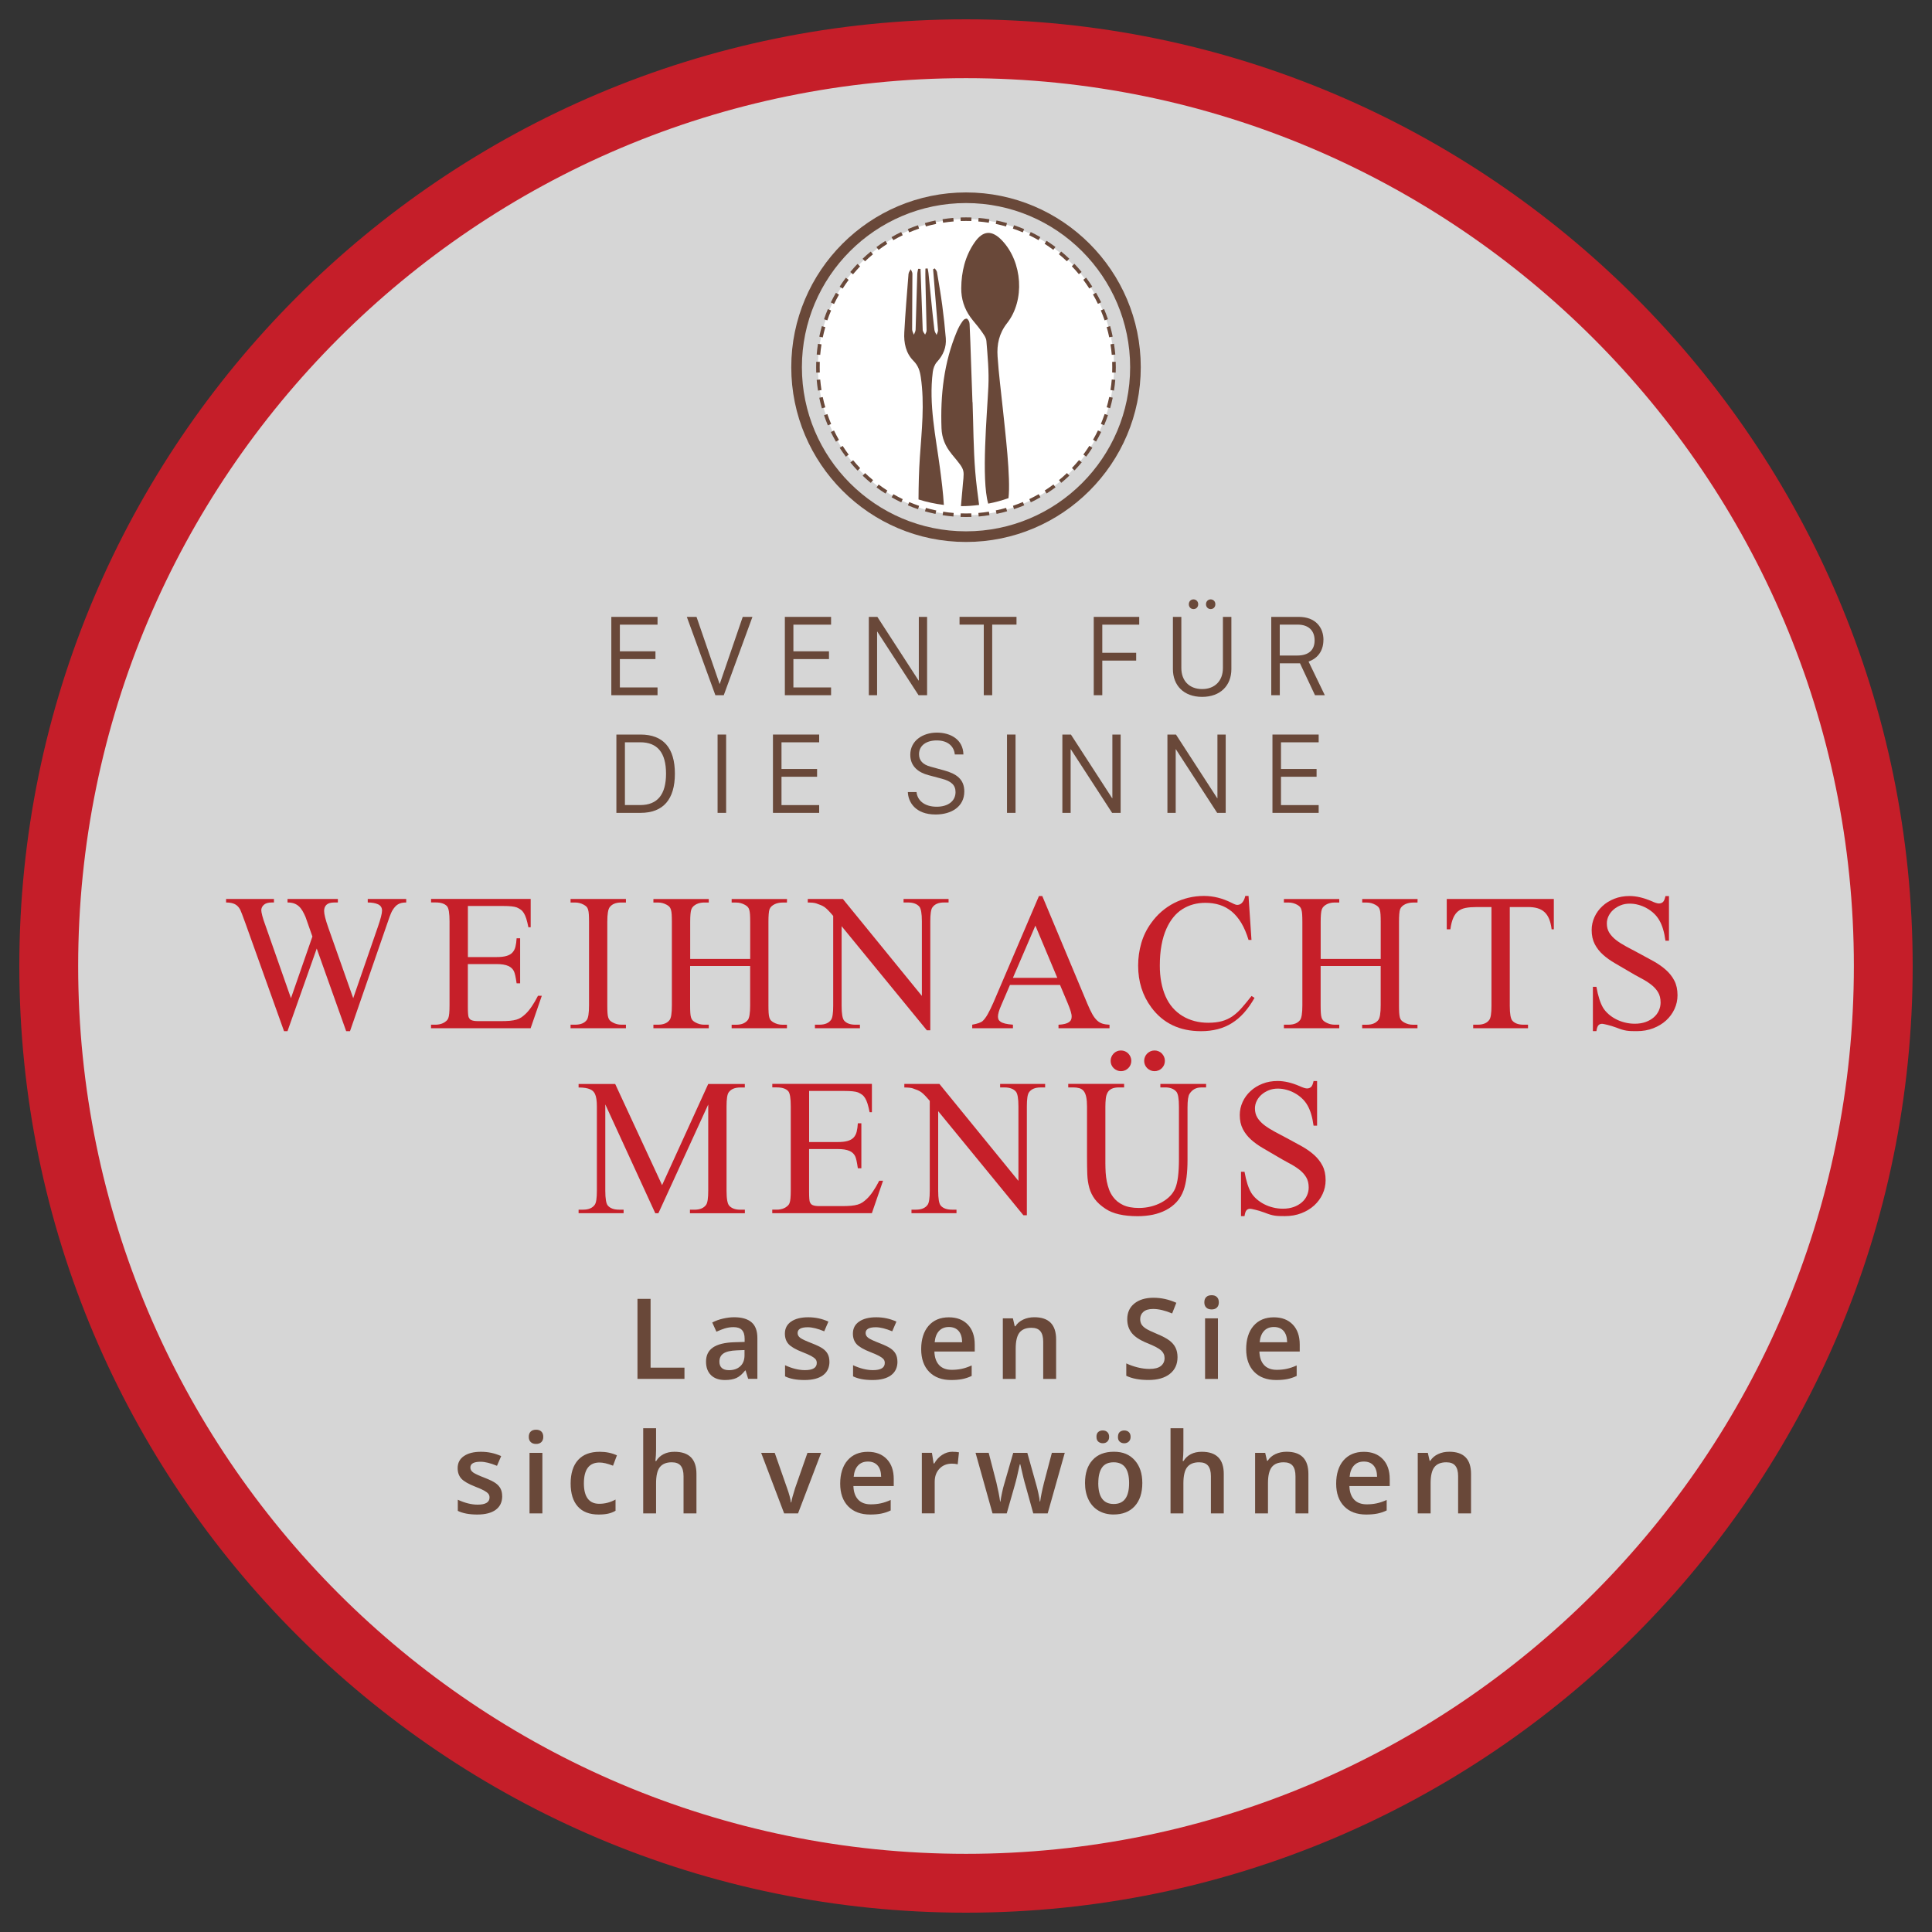 <?xml version="1.0" encoding="UTF-8"?>
<svg id="Aktionen" xmlns="http://www.w3.org/2000/svg" width="500" height="500" xmlns:xlink="http://www.w3.org/1999/xlink" viewBox="0 0 500 500">
  <rect x="0" y="0" width="500" height="500" fill="#333333" stroke="none"/>
  <defs>
    <style>
      .cls-1 {
        fill: #c61f29;
      }

      .cls-2, .cls-3 {
        fill: #fff;
      }

      .cls-4 {
        fill: none;
      }

      .cls-5 {
        clip-path: url(#clippath-1);
      }

      .cls-3 {
        opacity: .8;
      }

      .cls-6 {
        fill: #694839;
      }

      .cls-7 {
        fill: #c51e29;
      }

      .cls-8 {
        clip-path: url(#clippath);
      }
    </style>
    <clipPath id="clippath">
      <rect class="cls-4" x="204.77" y="49.8" width="90.46" height="90.46"/>
    </clipPath>
    <clipPath id="clippath-1">
      <rect class="cls-4" x="204.77" y="49.8" width="90.46" height="90.46"/>
    </clipPath>
  </defs>
  <g>
    <circle class="cls-3" cx="250" cy="250" r="242.02"/>
    <path class="cls-7" d="M250,495c-135.09,0-245-109.91-245-245S114.91,5,250,5s245,109.91,245,245-109.91,245-245,245ZM250,20.23C123.3,20.23,20.23,123.3,20.23,250s103.08,229.77,229.77,229.77,229.78-103.08,229.78-229.77S376.7,20.23,250,20.23Z"/>
  </g>
  <g>
    <path class="cls-6" d="M170.17,179.92h-11.96v-20.27h11.96v2.01h-9.75v6.9h9.21v2.01h-9.21v7.34h9.75v2.02Z"/>
    <path class="cls-6" d="M185.14,179.92l-7.39-20.27h2.51l5.96,17.33h.06l5.94-17.33h2.51l-7.42,20.27h-2.19Z"/>
    <path class="cls-6" d="M215.08,179.92h-11.96v-20.27h11.96v2.01h-9.75v6.9h9.21v2.01h-9.21v7.34h9.75v2.02Z"/>
    <path class="cls-6" d="M224.85,179.92v-20.27h2.21l10.67,16.47h.06v-16.47h2.14v20.27h-2.21l-10.69-16.47h-.04v16.47h-2.14Z"/>
    <path class="cls-6" d="M254.6,179.92v-18.27h-6.27v-2.01h14.74v2.01h-6.29v18.27h-2.18Z"/>
    <path class="cls-6" d="M283.06,179.92v-20.27h11.77v2.01h-9.56v7.28h8.77v2.02h-8.77v8.96h-2.21Z"/>
    <path class="cls-6" d="M305.73,172.89c0,3.3,2.08,5.44,5.38,5.44s5.38-2.14,5.38-5.44v-13.24h2.19v13.52c0,4.21-2.81,7.18-7.57,7.18s-7.56-2.97-7.56-7.18v-13.52h2.18v13.24ZM307.67,156.38c0-.74.52-1.26,1.2-1.26s1.22.52,1.22,1.26-.52,1.25-1.22,1.25-1.2-.54-1.2-1.25ZM312.11,156.38c0-.74.54-1.26,1.2-1.26.71,0,1.22.52,1.22,1.26s-.51,1.25-1.22,1.25c-.67,0-1.2-.54-1.2-1.25Z"/>
    <path class="cls-6" d="M342.5,165.59c0,3.3-1.95,4.98-3.85,5.62l4.21,8.71h-2.54l-3.88-8.25h-5.23v8.25h-2.21v-20.27h7.13c4.38,0,6.38,2.79,6.38,5.94ZM335.73,169.65c2.96,0,4.49-1.43,4.49-3.91,0-2.67-1.71-4.09-4.38-4.09h-4.64v8h4.53Z"/>
    <path class="cls-6" d="M165.76,190.1c5.92,0,8.9,3.49,8.9,10.12s-2.99,10.15-8.9,10.15h-6.24v-20.27h6.24ZM161.73,208.35h3.95c4.49,0,6.69-2.75,6.69-8.13s-2.19-8.12-6.69-8.12h-3.95v16.24Z"/>
    <path class="cls-6" d="M185.71,210.37v-20.27h2.21v20.27h-2.21Z"/>
    <path class="cls-6" d="M212,210.37h-11.96v-20.27h11.96v2.01h-9.75v6.9h9.21v2.01h-9.21v7.34h9.75v2.02Z"/>
    <path class="cls-6" d="M237.2,204.99c.19,2.01,1.87,3.79,5.22,3.79,2.94,0,4.87-1.46,4.87-3.79,0-1.83-1.13-2.82-3.52-3.45l-3.51-.94c-2.41-.64-4.68-2.15-4.68-5.25,0-3.72,3.3-5.75,6.88-5.75s6.79,1.8,6.87,5.65h-2.23c-.18-1.99-1.68-3.63-4.68-3.63-2.66,0-4.58,1.29-4.58,3.58,0,1.59.97,2.69,3,3.22l3.43.94c3.2.86,5.29,2.27,5.29,5.47,0,3.92-3.31,5.96-7.43,5.96-5.26,0-7.1-3.25-7.18-5.81h2.24Z"/>
    <path class="cls-6" d="M260.61,210.37v-20.27h2.21v20.27h-2.21Z"/>
    <path class="cls-6" d="M274.94,210.37v-20.27h2.21l10.67,16.47h.06v-16.47h2.14v20.27h-2.21l-10.69-16.47h-.04v16.47h-2.14Z"/>
    <path class="cls-6" d="M302.13,210.37v-20.27h2.21l10.67,16.47h.06v-16.47h2.14v20.27h-2.21l-10.69-16.47h-.04v16.47h-2.14Z"/>
    <path class="cls-6" d="M341.27,210.37h-11.96v-20.27h11.96v2.01h-9.75v6.9h9.21v2.01h-9.21v7.34h9.75v2.02Z"/>
  </g>
  <g>
    <path class="cls-1" d="M105.13,232.65v.91c-.44,0-.84.04-1.18.11s-.66.2-.95.37c-.29.17-.56.4-.8.68-.25.28-.49.63-.74,1.06-.31.56-.83,1.93-1.55,4.12l-9.33,26.97h-.99l-7.62-21.39-7.57,21.39h-.89l-9.94-27.78c-.76-2.11-1.23-3.33-1.41-3.68-.33-.62-.77-1.09-1.33-1.39-.56-.3-1.33-.46-2.32-.46v-.91h12.39v.91h-.59c-.89,0-1.56.2-2.01.59-.45.39-.68.87-.68,1.43,0,.28.09.75.26,1.42s.45,1.52.83,2.55l6.59,18.78,5.55-15.96-1.78-5.06c-.26-.61-.53-1.14-.8-1.6-.27-.46-.58-.85-.94-1.17-.35-.32-.76-.56-1.23-.73-.47-.16-1.03-.25-1.69-.25v-.91h13.03v.91h-.89c-.94,0-1.62.19-2.04.58-.42.39-.63.92-.63,1.62,0,.84.37,2.3,1.11,4.39l6.42,18.18,6.37-18.43c.72-2.07,1.09-3.49,1.09-4.24s-.35-1.32-1.04-1.63c-.69-.31-1.58-.47-2.66-.47v-.91h9.99Z"/>
    <path class="cls-1" d="M121.09,234.47v13.22h7.35c1.07,0,1.94-.09,2.6-.28.67-.19,1.19-.48,1.57-.89s.64-.91.79-1.52.25-1.33.3-2.17h.91v11.65h-.91c-.12-.82-.23-1.49-.35-2.01-.12-.52-.23-.89-.35-1.12-.15-.3-.34-.56-.57-.78s-.53-.42-.89-.58c-.36-.16-.8-.29-1.31-.37-.51-.08-1.11-.12-1.8-.12h-7.35v11.03c0,1.46.07,2.37.2,2.71.07.15.15.29.25.42s.24.24.43.33c.19.09.44.16.74.21.3.05.69.07,1.15.07h5.67c.97,0,1.78-.03,2.43-.09.65-.06,1.22-.16,1.7-.3.48-.14.91-.34,1.28-.59.37-.25.76-.58,1.17-.97.51-.49,1.03-1.13,1.55-1.9.53-.77,1.05-1.68,1.58-2.71h.99l-2.89,8.39h-25.78v-.91h1.18c.31,0,.64-.03.99-.1.35-.07.67-.17.97-.32.3-.15.58-.33.83-.56.25-.22.42-.48.52-.78.2-.51.3-1.59.3-3.23v-21.74c0-2.11-.21-3.41-.64-3.92-.59-.66-1.58-.99-2.96-.99h-1.18v-.91h25.78v7.33h-.59c-.18-.89-.36-1.62-.54-2.2-.18-.58-.39-1.05-.62-1.43-.23-.38-.49-.68-.79-.9-.3-.22-.65-.42-1.06-.6-.67-.25-1.83-.37-3.48-.37h-9.18Z"/>
    <path class="cls-1" d="M161.99,265.19v.91h-14.33v-.91h1.18c1.4,0,2.4-.4,3.01-1.21.39-.51.59-1.78.59-3.8v-21.61c0-.79-.02-1.43-.05-1.92-.03-.49-.09-.9-.19-1.22-.09-.32-.22-.57-.39-.75-.17-.18-.41-.35-.7-.52-.72-.4-1.48-.59-2.27-.59h-1.18v-.91h14.33v.91h-1.21c-1.38,0-2.38.4-2.99,1.21-.41.51-.62,1.78-.62,3.8v21.61c0,.79.02,1.43.05,1.92.03.49.09.9.19,1.21s.23.56.41.75c.18.19.42.37.72.53.71.39,1.46.59,2.25.59h1.21Z"/>
    <path class="cls-1" d="M178.61,248.17h15.54v-9.57c0-.79-.02-1.43-.05-1.92-.03-.49-.1-.9-.19-1.22-.09-.32-.23-.58-.41-.76-.18-.19-.42-.37-.72-.53-.72-.4-1.47-.59-2.25-.59h-1.18v-.91h14.33l-.02.91h-1.18c-.31,0-.64.03-.99.1-.35.07-.67.17-.99.32-.31.15-.59.33-.83.55-.24.22-.42.49-.53.8-.18.54-.27,1.63-.27,3.26v21.59c0,.79.02,1.43.05,1.92.03.49.09.9.19,1.22.09.32.22.57.4.75.17.18.41.35.7.52.71.39,1.46.59,2.27.59h1.18v.91h-14.31v-.91h1.18c1.35,0,2.34-.4,2.99-1.21.41-.51.62-1.78.62-3.8v-10.19h-15.54v10.19c0,.79.02,1.43.05,1.92.03.49.09.9.19,1.21.09.31.23.56.41.75s.42.37.72.53c.71.39,1.46.59,2.25.59h1.21v.91h-14.33v-.91h1.18c1.4,0,2.4-.4,3.01-1.21.4-.51.59-1.78.59-3.8v-21.59c0-.79-.02-1.43-.05-1.92-.03-.49-.09-.9-.19-1.22-.09-.32-.22-.58-.39-.76-.17-.19-.41-.37-.7-.53-.72-.4-1.48-.59-2.27-.59h-1.18v-.91h14.33v.91h-1.21c-.33,0-.66.03-1,.1-.34.07-.66.17-.96.32-.3.15-.58.33-.81.55-.24.22-.42.49-.53.8-.2.53-.3,1.61-.3,3.26v9.57Z"/>
    <path class="cls-1" d="M209.05,232.65h9.08l20.45,25.09v-19.29c0-2.06-.23-3.34-.69-3.85-.63-.69-1.59-1.04-2.89-1.04h-1.16v-.91h11.65v.91h-1.18c-1.41,0-2.42.43-3.01,1.28-.36.51-.54,1.71-.54,3.6v28.2h-.89l-22.06-26.94v20.6c0,2.06.22,3.34.67,3.85.61.69,1.57,1.04,2.89,1.04h1.18v.91h-11.65v-.91h1.16c1.43,0,2.44-.43,3.03-1.28.36-.51.54-1.71.54-3.6v-23.27c-.49-.58-.9-1.04-1.23-1.38s-.64-.63-.94-.85c-.3-.22-.62-.4-.96-.54-.35-.14-.77-.3-1.28-.48-.48-.15-1.2-.22-2.17-.22v-.91Z"/>
    <path class="cls-1" d="M274.33,254.9h-12.95l-2.27,5.28c-.56,1.28-.84,2.25-.84,2.91,0,.26.05.51.14.73.09.22.28.43.56.62.28.19.67.34,1.18.47.51.12,1.18.22,2,.28v.91h-10.54v-.91c1.38-.25,2.29-.57,2.71-.96s.87-.99,1.32-1.79c.45-.8.94-1.8,1.47-3.02l11.77-27.53h.86l11.65,27.83c.48,1.15.92,2.08,1.32,2.78.4.7.82,1.24,1.25,1.63.43.39.89.65,1.39.8.5.15,1.1.24,1.79.27v.91h-13.2v-.91c.66-.03,1.21-.11,1.65-.22s.79-.26,1.05-.44c.25-.18.44-.39.54-.62.11-.23.16-.48.16-.76.02-.36-.06-.83-.23-1.39s-.42-1.25-.75-2.04l-2.02-4.81ZM273.63,253.07l-5.67-13.52-5.82,13.52h11.5Z"/>
    <path class="cls-1" d="M323.12,231.88l.76,11.37h-.76c-.51-1.69-1.13-3.15-1.86-4.37-.73-1.22-1.57-2.21-2.5-2.99-.94-.77-1.97-1.34-3.11-1.7-1.13-.36-2.37-.54-3.7-.54-2.24,0-4.22.55-5.95,1.64-1.73,1.09-3.1,2.78-4.12,5.04-.56,1.25-.99,2.67-1.28,4.26-.3,1.59-.44,3.37-.44,5.34,0,3.01.49,5.63,1.46,7.87.49,1.13,1.11,2.13,1.86,2.99.75.86,1.6,1.57,2.55,2.15.95.58,1.99,1.01,3.12,1.31,1.13.3,2.3.44,3.52.44,1.38,0,2.57-.14,3.58-.42,1-.28,1.92-.71,2.74-1.28.82-.58,1.62-1.3,2.38-2.17.76-.87,1.61-1.89,2.53-3.06l.77.49c-.84,1.48-1.74,2.76-2.71,3.85-.97,1.09-2.02,1.98-3.16,2.69-1.14.71-2.37,1.23-3.69,1.57-1.32.34-2.75.51-4.28.51-5.56,0-9.85-2.06-12.88-6.17-2.27-3.06-3.4-6.66-3.4-10.81,0-1.99.27-3.92.81-5.79.54-1.87,1.38-3.59,2.52-5.17.79-1.12,1.69-2.12,2.7-3,1.01-.88,2.11-1.62,3.28-2.22s2.41-1.06,3.71-1.37c1.3-.31,2.63-.47,4-.47,2.42,0,4.8.59,7.16,1.78.72.38,1.22.56,1.48.54.53,0,.97-.22,1.32-.65s.6-.99.75-1.67h.86Z"/>
    <path class="cls-1" d="M341.79,248.17h15.54v-9.57c0-.79-.02-1.43-.05-1.92-.03-.49-.09-.9-.18-1.22-.09-.32-.23-.58-.41-.76-.18-.19-.42-.37-.72-.53-.72-.4-1.47-.59-2.25-.59h-1.18v-.91h14.33l-.02.91h-1.18c-.31,0-.64.03-.99.1-.34.07-.67.17-.99.32-.31.15-.59.33-.83.55-.24.22-.42.49-.53.8-.18.54-.27,1.63-.27,3.26v21.59c0,.79.02,1.43.05,1.92.03.49.09.9.18,1.22.09.32.22.57.4.75.17.18.41.35.7.52.71.39,1.46.59,2.27.59h1.18v.91h-14.31v-.91h1.18c1.35,0,2.34-.4,2.99-1.21.41-.51.62-1.78.62-3.8v-10.19h-15.54v10.19c0,.79.02,1.43.05,1.92.03.49.09.9.18,1.21.09.31.23.56.41.75.18.19.42.37.72.53.71.39,1.46.59,2.25.59h1.21v.91h-14.33v-.91h1.18c1.4,0,2.4-.4,3.01-1.21.39-.51.59-1.78.59-3.8v-21.59c0-.79-.02-1.43-.05-1.92-.03-.49-.09-.9-.19-1.22-.09-.32-.22-.58-.39-.76s-.41-.37-.7-.53c-.72-.4-1.48-.59-2.27-.59h-1.18v-.91h14.33v.91h-1.21c-.33,0-.66.03-1,.1-.34.07-.66.17-.96.32-.3.15-.58.33-.81.55-.24.22-.42.49-.53.8-.2.53-.3,1.61-.3,3.26v9.57Z"/>
    <path class="cls-1" d="M402.13,232.65v7.85h-.57c-.13-1.05-.35-1.95-.65-2.68-.3-.73-.7-1.32-1.2-1.78-.49-.45-1.09-.78-1.8-.99-.71-.21-1.53-.31-2.47-.31h-4.71v25.56c0,2.06.22,3.34.67,3.85.61.69,1.57,1.04,2.89,1.04h1.16v.91h-14.19v-.91h1.18c1.41,0,2.42-.43,3.01-1.28.36-.51.54-1.71.54-3.6v-25.56h-4.02c-1.02,0-1.91.07-2.67.22-.76.15-1.4.43-1.92.84-.53.41-.95,1-1.28,1.75-.33.76-.58,1.74-.74,2.94h-.94v-7.85h27.71Z"/>
    <path class="cls-1" d="M431.93,231.88v11.57h-.91c-.3-2.22-.83-3.99-1.6-5.3-.38-.66-.85-1.25-1.42-1.78-.57-.53-1.18-.97-1.85-1.34s-1.37-.66-2.12-.86c-.75-.21-1.5-.31-2.26-.31-.84,0-1.62.14-2.34.43s-1.35.67-1.89,1.15c-.54.48-.95,1.02-1.25,1.64-.3.62-.44,1.25-.44,1.91,0,.92.21,1.72.64,2.41s1.02,1.31,1.76,1.89c.75.58,1.63,1.13,2.64,1.68,1.01.54,2.11,1.13,3.29,1.75,1.33.71,2.6,1.4,3.8,2.07,1.2.67,2.26,1.42,3.17,2.23.91.81,1.64,1.74,2.18,2.79.54,1.04.81,2.3.81,3.76,0,1.25-.26,2.44-.78,3.56-.52,1.13-1.24,2.11-2.17,2.96-.93.85-2.04,1.52-3.33,2.02-1.29.5-2.71.75-4.26.75-.58,0-1.07,0-1.48-.02-.41-.02-.81-.05-1.18-.11-.38-.06-.77-.15-1.17-.27-.4-.12-.88-.29-1.44-.51-.39-.15-.8-.28-1.21-.41-.41-.12-.79-.23-1.13-.31-.35-.08-.64-.15-.88-.2-.24-.05-.39-.07-.46-.07-.41,0-.74.12-.97.37-.24.25-.42.76-.53,1.53h-.91v-11.47h.91c.21,1.2.46,2.25.75,3.15.29.9.61,1.65.97,2.26.36.59.83,1.14,1.41,1.65.58.51,1.22.95,1.94,1.32.72.37,1.49.66,2.32.86.83.21,1.68.31,2.55.31,1.04,0,1.96-.15,2.79-.44.82-.3,1.52-.7,2.1-1.2.58-.5,1.02-1.08,1.32-1.75.3-.67.46-1.36.46-2.08,0-1.07-.22-1.97-.67-2.7-.44-.73-1.04-1.38-1.79-1.96-.75-.58-1.62-1.13-2.62-1.65s-2.04-1.12-3.15-1.78c-1.25-.74-2.46-1.44-3.61-2.11s-2.18-1.4-3.07-2.2c-.89-.8-1.6-1.71-2.13-2.73s-.8-2.24-.8-3.65c0-1.18.25-2.31.74-3.38s1.18-2.01,2.05-2.81c.87-.81,1.9-1.44,3.1-1.91,1.19-.47,2.5-.7,3.91-.7,1.74,0,3.63.44,5.65,1.31.89.41,1.54.62,1.95.62s.78-.13,1.05-.38c.27-.25.49-.77.65-1.54h.91Z"/>
    <path class="cls-1" d="M169.58,313.97l-12.93-28.15v22.35c0,2.06.22,3.34.67,3.85.61.69,1.57,1.04,2.89,1.04h1.18v.91h-11.65v-.91h1.18c1.41,0,2.42-.43,3.01-1.28.36-.51.54-1.71.54-3.6v-21.86c0-1.45-.16-2.52-.49-3.21-.12-.25-.27-.47-.47-.68-.2-.21-.46-.38-.8-.53-.34-.15-.74-.26-1.22-.34-.48-.08-1.06-.12-1.75-.12v-.91h9.47l12.14,26.18,11.94-26.18h9.47v.91h-1.16c-1.43,0-2.44.43-3.03,1.28-.36.51-.54,1.71-.54,3.6v21.86c0,2.06.23,3.34.69,3.85.61.69,1.57,1.04,2.89,1.04h1.16v.91h-14.21v-.91h1.18c1.41,0,2.42-.43,3.01-1.28.36-.51.54-1.71.54-3.6v-22.35l-12.9,28.15h-.81Z"/>
    <path class="cls-1" d="M209.4,282.34v13.22h7.35c1.07,0,1.94-.09,2.6-.28.67-.19,1.19-.48,1.57-.89s.64-.91.79-1.52.25-1.33.3-2.17h.91v11.65h-.91c-.12-.82-.23-1.49-.35-2.01-.12-.52-.23-.89-.35-1.12-.15-.3-.34-.56-.57-.78s-.53-.42-.89-.58c-.36-.16-.8-.29-1.31-.37-.51-.08-1.11-.12-1.8-.12h-7.35v11.03c0,1.46.07,2.37.2,2.71.07.15.15.29.25.42s.24.24.43.33c.19.09.44.16.74.21.3.05.69.07,1.15.07h5.67c.97,0,1.78-.03,2.43-.09.65-.06,1.22-.16,1.7-.3.48-.14.91-.34,1.28-.59.37-.25.76-.58,1.17-.97.51-.49,1.03-1.13,1.55-1.9.53-.77,1.05-1.68,1.58-2.71h.99l-2.89,8.39h-25.78v-.91h1.18c.31,0,.64-.03.99-.1.35-.07.67-.17.97-.32.3-.15.58-.33.83-.56.25-.22.42-.48.52-.78.2-.51.3-1.59.3-3.23v-21.74c0-2.11-.21-3.41-.64-3.92-.59-.66-1.58-.99-2.96-.99h-1.18v-.91h25.78v7.33h-.59c-.18-.89-.36-1.62-.54-2.2-.18-.58-.39-1.05-.62-1.43-.23-.38-.49-.68-.79-.9-.3-.22-.65-.42-1.06-.6-.67-.25-1.83-.37-3.48-.37h-9.18Z"/>
    <path class="cls-1" d="M234.04,280.52h9.08l20.45,25.09v-19.29c0-2.06-.23-3.34-.69-3.85-.63-.69-1.59-1.04-2.89-1.04h-1.16v-.91h11.65v.91h-1.18c-1.41,0-2.42.43-3.01,1.28-.36.51-.54,1.71-.54,3.6v28.2h-.89l-22.06-26.94v20.6c0,2.06.22,3.34.67,3.85.61.69,1.57,1.04,2.89,1.04h1.18v.91h-11.65v-.91h1.16c1.43,0,2.44-.43,3.03-1.28.36-.51.54-1.71.54-3.6v-23.27c-.49-.58-.9-1.04-1.23-1.38s-.64-.63-.94-.85c-.3-.22-.62-.4-.96-.54-.35-.14-.77-.3-1.28-.48-.48-.15-1.2-.22-2.17-.22v-.91Z"/>
    <path class="cls-1" d="M300.3,281.43v-.91h11.84v.91h-1.26c-1.32,0-2.33.55-3.03,1.65-.35.53-.52,1.71-.52,3.55v13.57c0,3.34-.34,5.95-1.01,7.82-.43,1.2-1.04,2.22-1.83,3.07-.79.85-1.7,1.54-2.74,2.08-1.04.54-2.18.94-3.42,1.2-1.24.25-2.54.38-3.89.38-3.63,0-6.41-.63-8.31-1.9-1.2-.79-2.13-1.62-2.78-2.5-.65-.88-1.13-1.85-1.43-2.91-.3-1.06-.48-2.24-.53-3.53-.05-1.29-.07-2.76-.07-4.4v-13.08c0-1.04-.07-1.88-.21-2.54s-.36-1.17-.65-1.53c-.3-.36-.67-.61-1.12-.74-.45-.13-.99-.2-1.62-.2h-1.26v-.91h14.46v.91h-1.28c-.79,0-1.42.11-1.9.33-.48.22-.84.55-1.08.97-.25.43-.41.95-.48,1.58-.07.63-.11,1.33-.11,2.12v14.58c0,.82.03,1.64.07,2.44.05.81.15,1.58.3,2.33.15.75.35,1.46.6,2.12.25.67.59,1.28,1,1.84.64.89,1.5,1.59,2.58,2.11,1.08.52,2.46.78,4.13.78,1.08,0,2.12-.13,3.12-.38s1.91-.61,2.74-1.06c.83-.45,1.55-.99,2.16-1.6.61-.62,1.07-1.3,1.38-2.04.64-1.5.96-4.02.96-7.57v-13.54c0-2.11-.23-3.41-.69-3.92-.64-.72-1.6-1.09-2.86-1.09h-1.26ZM290.09,271.86c.38,0,.73.07,1.06.21s.61.33.85.58c.24.25.43.54.57.86.14.33.21.67.21,1.04s-.07.73-.21,1.05c-.14.32-.33.6-.58.84-.25.24-.53.43-.85.57-.32.14-.66.21-1.02.21s-.73-.07-1.05-.21c-.32-.14-.6-.33-.85-.57-.25-.24-.44-.52-.58-.84-.14-.32-.21-.67-.21-1.05s.07-.71.21-1.04c.14-.33.33-.62.57-.86.24-.25.52-.44.84-.58.32-.14.67-.21,1.05-.21ZM298.8,271.86c.36,0,.71.07,1.04.21s.61.33.85.58c.24.25.43.54.57.86.14.33.21.67.21,1.04s-.07.73-.21,1.05c-.14.32-.33.6-.57.84s-.52.43-.85.57c-.33.14-.67.21-1.04.21s-.73-.07-1.05-.21c-.32-.14-.6-.33-.85-.57-.25-.24-.44-.52-.58-.84-.14-.32-.21-.67-.21-1.05s.07-.71.21-1.04.33-.62.58-.86.53-.44.85-.58c.32-.14.67-.21,1.05-.21Z"/>
    <path class="cls-1" d="M340.86,279.75v11.57h-.91c-.3-2.22-.83-3.99-1.6-5.3-.38-.66-.85-1.25-1.42-1.78-.57-.53-1.18-.97-1.85-1.34s-1.37-.66-2.12-.86c-.75-.21-1.5-.31-2.26-.31-.84,0-1.62.14-2.34.43s-1.35.67-1.89,1.15c-.54.48-.95,1.02-1.25,1.64-.3.62-.44,1.25-.44,1.91,0,.92.21,1.72.64,2.41s1.02,1.31,1.76,1.89c.75.58,1.63,1.13,2.64,1.68,1.01.54,2.11,1.13,3.29,1.75,1.33.71,2.6,1.4,3.8,2.07,1.2.67,2.26,1.42,3.17,2.23.91.81,1.64,1.74,2.18,2.79.54,1.04.81,2.3.81,3.76,0,1.25-.26,2.44-.78,3.56-.52,1.13-1.24,2.11-2.17,2.96-.93.85-2.04,1.52-3.33,2.02-1.29.5-2.71.75-4.26.75-.58,0-1.07,0-1.48-.02-.41-.02-.81-.05-1.18-.11-.38-.06-.77-.15-1.17-.27-.4-.12-.88-.29-1.44-.51-.39-.15-.8-.28-1.21-.41-.41-.12-.79-.23-1.13-.31-.35-.08-.64-.15-.88-.2-.24-.05-.39-.07-.46-.07-.41,0-.74.12-.97.37-.24.25-.42.76-.53,1.53h-.91v-11.47h.91c.21,1.2.46,2.25.75,3.15.29.9.61,1.65.97,2.26.36.59.83,1.14,1.41,1.65.58.51,1.22.95,1.94,1.32.72.37,1.49.66,2.32.86.83.21,1.68.31,2.55.31,1.04,0,1.96-.15,2.79-.44.82-.3,1.52-.7,2.1-1.2.58-.5,1.02-1.08,1.32-1.75.3-.67.46-1.36.46-2.08,0-1.07-.22-1.97-.67-2.7-.44-.73-1.04-1.38-1.79-1.96-.75-.58-1.62-1.13-2.62-1.65s-2.04-1.12-3.15-1.78c-1.25-.74-2.46-1.44-3.61-2.11s-2.18-1.4-3.07-2.2c-.89-.8-1.6-1.71-2.13-2.73s-.8-2.24-.8-3.65c0-1.18.25-2.31.74-3.38s1.18-2.01,2.05-2.81c.87-.81,1.9-1.44,3.1-1.91,1.19-.47,2.5-.7,3.91-.7,1.74,0,3.63.44,5.65,1.31.89.41,1.54.62,1.95.62s.78-.13,1.05-.38c.27-.25.49-.77.65-1.54h.91Z"/>
  </g>
  <g>
    <path class="cls-6" d="M164.98,356.86v-20.71h3.39v17.8h8.77v2.9h-12.15Z"/>
    <path class="cls-6" d="M193.63,356.86l-.67-2.18h-.11c-.76.95-1.52,1.6-2.28,1.95-.77.34-1.75.52-2.95.52-1.54,0-2.74-.42-3.6-1.25-.86-.83-1.3-2.01-1.3-3.53,0-1.61.6-2.83,1.8-3.65s3.03-1.27,5.48-1.35l2.71-.08v-.84c0-1-.23-1.75-.7-2.25-.47-.5-1.19-.74-2.17-.74-.8,0-1.57.12-2.31.35-.74.24-1.44.51-2.12.83l-1.08-2.38c.85-.44,1.78-.78,2.79-1.01,1.01-.23,1.96-.35,2.86-.35,1.99,0,3.5.43,4.51,1.3,1.02.87,1.52,2.23,1.52,4.09v10.55h-2.38ZM188.67,354.6c1.21,0,2.18-.34,2.91-1.01.73-.67,1.1-1.62,1.1-2.84v-1.36l-2.01.08c-1.57.06-2.71.32-3.42.79-.71.47-1.07,1.18-1.07,2.15,0,.7.21,1.24.62,1.62.42.38,1.04.57,1.87.57Z"/>
    <path class="cls-6" d="M214.66,352.4c0,1.53-.56,2.7-1.67,3.52-1.11.82-2.71,1.23-4.79,1.23s-3.76-.32-5.03-.95v-2.88c1.84.85,3.56,1.27,5.14,1.27,2.05,0,3.07-.62,3.07-1.86,0-.4-.11-.73-.34-.99s-.6-.54-1.12-.82c-.52-.28-1.24-.6-2.17-.96-1.8-.7-3.02-1.4-3.66-2.1-.64-.7-.96-1.61-.96-2.72,0-1.34.54-2.38,1.62-3.12,1.08-.74,2.55-1.11,4.41-1.11s3.58.37,5.23,1.12l-1.08,2.51c-1.69-.7-3.11-1.05-4.26-1.05-1.76,0-2.63.5-2.63,1.5,0,.49.23.91.69,1.25s1.46.81,3,1.4c1.29.5,2.23.96,2.82,1.37.59.42,1.02.89,1.3,1.44.28.54.42,1.19.42,1.95Z"/>
    <path class="cls-6" d="M232.26,352.4c0,1.53-.56,2.7-1.67,3.52-1.11.82-2.71,1.23-4.79,1.23s-3.76-.32-5.03-.95v-2.88c1.84.85,3.56,1.27,5.14,1.27,2.05,0,3.07-.62,3.07-1.86,0-.4-.11-.73-.34-.99s-.6-.54-1.12-.82c-.52-.28-1.24-.6-2.17-.96-1.8-.7-3.02-1.4-3.66-2.1-.64-.7-.96-1.61-.96-2.72,0-1.34.54-2.38,1.62-3.12,1.08-.74,2.55-1.11,4.41-1.11s3.58.37,5.23,1.12l-1.08,2.51c-1.69-.7-3.11-1.05-4.26-1.05-1.76,0-2.63.5-2.63,1.5,0,.49.23.91.69,1.25s1.46.81,3,1.4c1.29.5,2.23.96,2.82,1.37.59.42,1.02.89,1.3,1.44.28.54.42,1.19.42,1.95Z"/>
    <path class="cls-6" d="M246.18,357.15c-2.44,0-4.34-.71-5.72-2.13-1.37-1.42-2.06-3.38-2.06-5.87s.64-4.57,1.91-6.03c1.27-1.46,3.03-2.2,5.25-2.2,2.07,0,3.7.63,4.9,1.88s1.8,2.98,1.8,5.18v1.8h-10.44c.05,1.52.46,2.69,1.23,3.51.77.82,1.86,1.22,3.27,1.22.93,0,1.79-.09,2.58-.26.8-.17,1.65-.46,2.57-.87v2.71c-.81.39-1.63.66-2.47.82-.83.16-1.78.24-2.85.24ZM245.57,343.43c-1.06,0-1.9.33-2.54,1.01-.64.67-1.02,1.65-1.14,2.93h7.11c-.02-1.29-.33-2.27-.93-2.94-.6-.67-1.44-1-2.49-1Z"/>
    <path class="cls-6" d="M273.32,356.86h-3.34v-9.63c0-1.21-.24-2.11-.73-2.71s-1.26-.89-2.32-.89c-1.41,0-2.44.42-3.09,1.25-.65.83-.98,2.22-.98,4.18v7.8h-3.33v-15.67h2.61l.47,2.05h.17c.47-.75,1.14-1.32,2.01-1.73.87-.41,1.83-.61,2.89-.61,3.76,0,5.64,1.91,5.64,5.74v10.21Z"/>
    <path class="cls-6" d="M304.74,351.24c0,1.84-.67,3.29-2,4.33-1.33,1.05-3.17,1.57-5.51,1.57s-4.26-.36-5.75-1.09v-3.2c.94.44,1.95.79,3.01,1.05s2.05.38,2.97.38c1.34,0,2.33-.25,2.97-.76s.96-1.19.96-2.05c0-.77-.29-1.43-.88-1.97-.59-.54-1.79-1.18-3.63-1.91-1.89-.77-3.22-1.64-3.99-2.62-.77-.98-1.16-2.16-1.16-3.54,0-1.73.61-3.09,1.84-4.08s2.88-1.49,4.94-1.49,3.96.43,5.92,1.3l-1.08,2.76c-1.84-.77-3.48-1.16-4.93-1.16-1.1,0-1.93.24-2.49.72s-.85,1.11-.85,1.89c0,.54.11,1,.34,1.38.23.38.6.74,1.12,1.08.52.34,1.45.79,2.8,1.35,1.52.63,2.63,1.22,3.34,1.77.71.55,1.23,1.17,1.56,1.86s.5,1.5.5,2.44Z"/>
    <path class="cls-6" d="M311.68,337.05c0-.59.16-1.05.49-1.37.33-.32.79-.48,1.4-.48s1.04.16,1.37.48c.33.32.49.78.49,1.37s-.16,1.01-.49,1.34c-.33.33-.78.49-1.37.49s-1.07-.16-1.4-.49c-.33-.33-.49-.77-.49-1.34ZM315.2,356.86h-3.33v-15.67h3.33v15.67Z"/>
    <path class="cls-6" d="M330.29,357.15c-2.44,0-4.34-.71-5.72-2.13-1.37-1.42-2.06-3.38-2.06-5.87s.64-4.57,1.91-6.03c1.27-1.46,3.03-2.2,5.25-2.2,2.07,0,3.7.63,4.9,1.88s1.8,2.98,1.8,5.18v1.8h-10.44c.05,1.52.46,2.69,1.23,3.51.77.82,1.86,1.22,3.27,1.22.93,0,1.79-.09,2.58-.26s1.66-.46,2.57-.87v2.71c-.81.39-1.63.66-2.46.82-.83.16-1.78.24-2.85.24ZM329.68,343.43c-1.06,0-1.91.33-2.54,1.01-.64.67-1.02,1.65-1.14,2.93h7.11c-.02-1.29-.33-2.27-.93-2.94-.6-.67-1.44-1-2.49-1Z"/>
    <path class="cls-6" d="M129.97,387.21c0,1.53-.56,2.7-1.67,3.52-1.11.82-2.71,1.23-4.79,1.23s-3.76-.32-5.03-.95v-2.88c1.84.85,3.56,1.27,5.14,1.27,2.05,0,3.07-.62,3.07-1.86,0-.4-.11-.73-.34-.99s-.6-.54-1.12-.82c-.52-.28-1.24-.6-2.17-.96-1.8-.7-3.02-1.4-3.66-2.1-.64-.7-.96-1.61-.96-2.72,0-1.34.54-2.38,1.62-3.12,1.08-.74,2.55-1.11,4.41-1.11s3.58.37,5.23,1.12l-1.08,2.51c-1.69-.7-3.11-1.05-4.26-1.05-1.76,0-2.63.5-2.63,1.5,0,.49.23.91.69,1.25s1.46.81,3,1.4c1.29.5,2.23.96,2.82,1.37.59.42,1.02.89,1.3,1.44.28.54.42,1.19.42,1.95Z"/>
    <path class="cls-6" d="M136.85,371.86c0-.59.16-1.05.49-1.37.33-.32.79-.48,1.4-.48s1.04.16,1.37.48c.33.32.49.78.49,1.37s-.16,1.01-.49,1.34-.78.49-1.37.49-1.07-.16-1.4-.49-.49-.77-.49-1.34ZM140.37,391.67h-3.33v-15.67h3.33v15.67Z"/>
    <path class="cls-6" d="M154.93,391.96c-2.37,0-4.17-.69-5.4-2.08-1.23-1.38-1.85-3.37-1.85-5.96s.64-4.66,1.93-6.08c1.29-1.42,3.15-2.12,5.59-2.12,1.65,0,3.14.31,4.46.92l-1.01,2.68c-1.41-.55-2.57-.82-3.48-.82-2.71,0-4.06,1.8-4.06,5.4,0,1.76.34,3.08,1.01,3.96s1.66,1.32,2.97,1.32c1.48,0,2.88-.37,4.21-1.1v2.9c-.59.35-1.23.6-1.91.75s-1.49.23-2.46.23Z"/>
    <path class="cls-6" d="M180.24,391.67h-3.34v-9.63c0-1.21-.24-2.11-.73-2.71s-1.26-.89-2.32-.89c-1.4,0-2.42.42-3.08,1.25-.66.83-.98,2.24-.98,4.2v7.78h-3.33v-22.04h3.33v5.59c0,.9-.06,1.86-.17,2.88h.21c.45-.76,1.08-1.34,1.89-1.76.81-.42,1.75-.62,2.83-.62,3.8,0,5.69,1.91,5.69,5.74v10.21Z"/>
    <path class="cls-6" d="M202.94,391.67l-5.95-15.67h3.51l3.19,9.11c.55,1.53.88,2.77.99,3.71h.11c.08-.68.42-1.92.99-3.71l3.19-9.11h3.54l-5.98,15.67h-3.6Z"/>
    <path class="cls-6" d="M225.22,391.96c-2.44,0-4.34-.71-5.72-2.13-1.37-1.42-2.06-3.38-2.06-5.87s.64-4.57,1.91-6.03c1.27-1.46,3.03-2.2,5.25-2.2,2.07,0,3.7.63,4.9,1.88s1.8,2.98,1.8,5.18v1.8h-10.44c.05,1.52.46,2.69,1.23,3.51.77.82,1.86,1.22,3.27,1.22.93,0,1.79-.09,2.58-.26.8-.17,1.65-.46,2.57-.87v2.71c-.81.39-1.63.66-2.46.82-.83.16-1.78.24-2.85.24ZM224.61,378.25c-1.06,0-1.9.33-2.54,1.01-.64.67-1.02,1.65-1.14,2.93h7.11c-.02-1.29-.33-2.27-.93-2.94-.6-.67-1.44-1-2.49-1Z"/>
    <path class="cls-6" d="M246.52,375.72c.67,0,1.22.05,1.66.14l-.33,3.1c-.47-.11-.96-.17-1.47-.17-1.33,0-2.41.43-3.24,1.3-.83.87-1.24,2-1.24,3.38v8.19h-3.33v-15.67h2.61l.44,2.76h.17c.52-.94,1.2-1.68,2.03-2.22.84-.55,1.74-.82,2.7-.82Z"/>
    <path class="cls-6" d="M267.41,391.67l-2.03-7.31c-.25-.77-.69-2.57-1.33-5.4h-.13c-.55,2.55-.98,4.36-1.3,5.42l-2.08,7.28h-3.68l-4.39-15.67h3.4l2,7.72c.45,1.91.77,3.54.96,4.9h.08c.09-.69.24-1.48.43-2.37s.36-1.56.5-2l2.38-8.24h3.65l2.31,8.24c.14.46.32,1.17.53,2.12.21.95.34,1.7.38,2.22h.11c.14-1.16.47-2.79.99-4.87l2.03-7.72h3.34l-4.42,15.67h-3.74Z"/>
    <path class="cls-6" d="M295.63,383.81c0,2.56-.66,4.56-1.97,5.99-1.31,1.44-3.14,2.15-5.48,2.15-1.46,0-2.76-.33-3.88-.99-1.12-.66-1.99-1.61-2.59-2.85-.6-1.24-.91-2.67-.91-4.31,0-2.54.65-4.52,1.96-5.95,1.3-1.43,3.14-2.14,5.51-2.14s4.06.73,5.38,2.19c1.32,1.46,1.98,3.43,1.98,5.9ZM283.76,371.86c0-.58.16-1.01.47-1.27s.7-.39,1.16-.39c.5,0,.9.15,1.2.44.3.29.45.7.45,1.22s-.15.9-.45,1.2-.7.45-1.19.45c-.45,0-.84-.14-1.16-.41-.32-.27-.47-.69-.47-1.25ZM284.23,383.81c0,3.62,1.34,5.42,4.01,5.42s3.97-1.81,3.97-5.42-1.33-5.37-3.99-5.37c-1.4,0-2.41.46-3.04,1.39-.63.93-.94,2.25-.94,3.98ZM289.33,371.86c0-.58.16-1.01.47-1.27s.7-.39,1.15-.39c.5,0,.9.15,1.2.44.3.29.45.7.45,1.22s-.16.91-.47,1.21c-.31.3-.71.45-1.19.45-.45,0-.84-.14-1.15-.41-.32-.27-.47-.69-.47-1.25Z"/>
    <path class="cls-6" d="M316.72,391.67h-3.34v-9.63c0-1.21-.24-2.11-.73-2.71s-1.26-.89-2.32-.89c-1.4,0-2.42.42-3.08,1.25-.66.83-.99,2.24-.99,4.2v7.78h-3.33v-22.04h3.33v5.59c0,.9-.06,1.86-.17,2.88h.21c.45-.76,1.08-1.34,1.89-1.76.81-.42,1.75-.62,2.83-.62,3.8,0,5.69,1.91,5.69,5.74v10.21Z"/>
    <path class="cls-6" d="M338.61,391.67h-3.34v-9.63c0-1.21-.24-2.11-.73-2.71s-1.26-.89-2.32-.89c-1.41,0-2.44.42-3.09,1.25-.65.83-.98,2.22-.98,4.18v7.8h-3.33v-15.67h2.61l.47,2.05h.17c.47-.75,1.14-1.32,2.01-1.73s1.83-.61,2.89-.61c3.76,0,5.64,1.91,5.64,5.74v10.21Z"/>
    <path class="cls-6" d="M353.57,391.96c-2.44,0-4.34-.71-5.71-2.13-1.37-1.42-2.06-3.38-2.06-5.87s.64-4.57,1.91-6.03c1.28-1.46,3.03-2.2,5.25-2.2,2.07,0,3.7.63,4.9,1.88s1.8,2.98,1.8,5.18v1.8h-10.44c.05,1.52.46,2.69,1.23,3.51.77.82,1.87,1.22,3.27,1.22.92,0,1.79-.09,2.58-.26.8-.17,1.65-.46,2.57-.87v2.71c-.81.39-1.63.66-2.46.82-.83.16-1.78.24-2.85.24ZM352.96,378.25c-1.06,0-1.9.33-2.54,1.01-.64.67-1.02,1.65-1.14,2.93h7.11c-.02-1.29-.33-2.27-.93-2.94-.6-.67-1.44-1-2.49-1Z"/>
    <path class="cls-6" d="M380.7,391.67h-3.34v-9.63c0-1.21-.24-2.11-.73-2.71s-1.26-.89-2.32-.89c-1.41,0-2.44.42-3.09,1.25-.65.83-.98,2.22-.98,4.18v7.8h-3.33v-15.67h2.61l.47,2.05h.17c.47-.75,1.14-1.32,2.01-1.73s1.83-.61,2.89-.61c3.76,0,5.64,1.91,5.64,5.74v10.21Z"/>
  </g>
  <g id="HNT_Symbol_Restaurant" data-name="HNT Symbol Restaurant">
    <g class="cls-8">
      <g class="cls-5">
        <path class="cls-2" d="M250,133.34c21.16,0,38.32-17.15,38.32-38.32s-17.15-38.31-38.32-38.31-38.32,17.15-38.32,38.31,17.15,38.32,38.32,38.32"/>
        <path class="cls-6" d="M253.28,133.67l-.07-.92c.9-.07,1.82-.19,2.72-.33l.14.9c-.92.15-1.86.27-2.79.35M257.91,132.99l-.19-.9c.92-.19,1.81-.4,2.66-.65l.26.88c-.87.26-1.8.48-2.73.67M262.44,131.76l-.29-.86c.82-.28,1.66-.6,2.57-.98l.35.86c-.93.38-1.79.7-2.63.98M266.78,130l-.4-.83c.83-.4,1.65-.83,2.43-1.28l.46.79c-.8.47-1.63.91-2.49,1.32M270.87,127.72l-.5-.77c.76-.5,1.53-1.02,2.26-1.57l.54.74c-.75.56-1.53,1.09-2.31,1.6M274.66,124.95l-.59-.7c.72-.59,1.41-1.2,2.05-1.82l.63.66c-.66.64-1.37,1.27-2.1,1.87M278.09,121.75l-.67-.63c.63-.66,1.24-1.36,1.83-2.06l.7.59c-.59.72-1.22,1.42-1.86,2.1M281.11,118.18l-.74-.54c.55-.75,1.08-1.52,1.55-2.26l.78.5c-.49.76-1.03,1.54-1.6,2.31M283.68,114.27l-.8-.46c.47-.81.89-1.63,1.27-2.42l.83.4c-.39.82-.83,1.65-1.31,2.48M285.75,110.06l-.84-.35c.34-.82.66-1.67.97-2.57l.86.3c-.31.9-.64,1.79-.99,2.62M287.3,105.65l-.89-.25c.24-.85.47-1.75.66-2.67l.9.19c-.2.93-.42,1.85-.67,2.72M288.3,101.08l-.91-.14c.15-.92.26-1.83.33-2.72l.91.08c-.07.91-.19,1.85-.33,2.78"/>
        <path class="cls-6" d="M287.72,91.83c-.07-.91-.19-1.82-.33-2.72l.91-.14c.14.91.26,1.86.34,2.79l-.92.07ZM287.07,87.31c-.19-.91-.41-1.8-.66-2.66l.89-.26c.25.88.47,1.8.66,2.73l-.89.18ZM285.87,82.9c-.28-.82-.6-1.66-.98-2.57l.85-.35c.38.93.71,1.79.99,2.63l-.86.3ZM284.14,78.64c-.39-.83-.83-1.65-1.28-2.43l.79-.46c.46.8.91,1.64,1.32,2.49l-.83.39ZM281.91,74.66c-.49-.76-1.02-1.53-1.56-2.26l.74-.54c.55.76,1.09,1.53,1.59,2.31l-.77.5ZM279.21,70.96c-.58-.72-1.2-1.41-1.82-2.05l.66-.64c.63.66,1.26,1.37,1.86,2.11l-.71.58ZM276.1,67.61c-.66-.63-1.35-1.24-2.06-1.82l.59-.7c.72.59,1.42,1.22,2.1,1.86l-.63.67ZM272.6,64.66c-.75-.56-1.51-1.09-2.25-1.56l.49-.78c.76.49,1.54,1.02,2.31,1.59l-.55.74ZM268.78,62.16c-.81-.47-1.63-.9-2.42-1.28l.39-.83c.82.39,1.65.83,2.48,1.31l-.46.8ZM264.69,60.13c-.82-.34-1.67-.67-2.56-.97l.3-.86c.91.3,1.78.64,2.62.99l-.35.84ZM260.37,58.61c-.83-.24-1.71-.45-2.67-.66l.19-.89c.98.21,1.87.43,2.72.67l-.25.88ZM255.91,57.64c-.92-.14-1.83-.26-2.72-.32l.07-.92c.91.08,1.85.19,2.78.34l-.14.91Z"/>
        <path class="cls-6" d="M212.27,91.84l-.91-.08c.07-.91.19-1.85.33-2.78l.91.14c-.14.92-.26,1.83-.33,2.72M212.92,87.32l-.89-.19c.21-.97.43-1.87.67-2.72l.89.25c-.24.84-.46,1.71-.66,2.67M214.12,82.91l-.86-.29c.3-.91.63-1.79.99-2.62l.84.35c-.35.82-.67,1.67-.98,2.56M215.85,78.67l-.83-.4c.39-.82.83-1.65,1.31-2.48l.8.46c-.47.81-.89,1.63-1.27,2.42M218.08,74.69l-.78-.5c.49-.76,1.03-1.54,1.6-2.31l.73.55c-.55.75-1.08,1.51-1.55,2.26M220.76,70.99l-.71-.59c.59-.72,1.22-1.42,1.86-2.1l.68.63c-.63.66-1.24,1.36-1.83,2.06M223.88,67.63l-.64-.66c.66-.63,1.36-1.26,2.1-1.86l.58.7c-.72.59-1.4,1.2-2.05,1.82M227.37,64.68l-.55-.74c.76-.56,1.53-1.09,2.31-1.6l.5.77c-.77.5-1.53,1.02-2.26,1.57M231.19,62.16l-.46-.79c.8-.47,1.63-.91,2.49-1.32l.4.83c-.83.4-1.65.83-2.43,1.28M235.29,60.14l-.35-.85c.93-.38,1.79-.71,2.63-.99l.29.86c-.82.28-1.66.6-2.57.98M239.62,58.61l-.26-.88c.87-.26,1.8-.48,2.73-.67l.18.89c-.91.19-1.8.4-2.66.65M244.07,57.64l-.14-.91c.92-.14,1.86-.26,2.79-.34l.08.92c-.91.07-1.83.19-2.73.33"/>
        <path class="cls-6" d="M246.73,133.67c-.91-.08-1.85-.19-2.78-.34l.14-.9c.91.14,1.83.26,2.72.32l-.07.92ZM242.1,133c-.98-.21-1.87-.43-2.72-.67l.25-.88c.83.24,1.71.45,2.67.66l-.19.89ZM237.58,131.77c-.91-.3-1.79-.64-2.62-.99l.35-.84c.82.34,1.67.67,2.56.97l-.29.86ZM233.24,130.01c-.82-.39-1.65-.83-2.49-1.31l.46-.8c.81.47,1.63.9,2.42,1.28l-.39.83ZM229.16,127.73c-.77-.49-1.55-1.02-2.31-1.59l.54-.74c.76.55,1.52,1.09,2.26,1.56l-.49.78ZM225.36,124.97c-.72-.59-1.42-1.22-2.1-1.86l.63-.67c.66.63,1.36,1.24,2.06,1.82l-.59.7ZM221.94,121.79c-.63-.66-1.27-1.37-1.86-2.11l.71-.58c.58.72,1.2,1.41,1.82,2.05l-.66.64ZM218.91,118.2c-.56-.75-1.09-1.52-1.6-2.3l.77-.5c.49.76,1.02,1.53,1.56,2.26l-.74.54ZM216.34,114.3c-.46-.8-.9-1.64-1.32-2.49l.83-.39c.39.83.82,1.65,1.27,2.43l-.79.46ZM214.25,110.09c-.38-.93-.71-1.79-.99-2.63l.86-.3c.28.82.6,1.66.98,2.57l-.85.35ZM212.7,105.67c-.25-.88-.48-1.8-.67-2.73l.9-.18c.19.91.4,1.8.66,2.66l-.89.26ZM211.7,101.09c-.14-.92-.27-1.86-.34-2.79l.91-.07c.08.91.19,1.82.33,2.72l-.91.14Z"/>
        <path class="cls-6" d="M250,133.8c-.47,0-.94,0-1.4-.02l.02-.92c.92.03,1.83.03,2.75,0l.03.92c-.47.01-.94.02-1.4.02M288.74,96.43l-.91-.03c.01-.45.02-.91.02-1.37s0-.91-.02-1.37l.91-.03c.02.47.03.93.03,1.4s0,.94-.03,1.4M211.24,96.43c-.01-.46-.02-.93-.02-1.4s0-.94.02-1.4l.92.03c-.02.46-.02.91-.02,1.37s0,.92.02,1.37l-.92.03ZM251.37,57.2c-.92-.03-1.83-.03-2.75,0l-.02-.92c.94-.03,1.87-.03,2.81,0l-.03.92Z"/>
        <path class="cls-6" d="M250,140.26c-24.94,0-45.22-20.3-45.22-45.23s20.29-45.23,45.22-45.23,45.23,20.3,45.23,45.23-20.29,45.23-45.23,45.23M250,52.55c-23.42,0-42.47,19.06-42.47,42.48s19.05,42.48,42.47,42.48,42.48-19.06,42.48-42.48-19.05-42.48-42.48-42.48"/>
        <path class="cls-6" d="M255.75,130.34c1.8-.34,3.54-.82,5.25-1.42.6-5.28-.87-17.27-1.46-23.05-.47-4.54-1.07-9.07-1.37-13.62-.21-3.08.38-5.97,2.45-8.6,4.69-5.95,3.99-15.81-1.26-21.38-2.64-2.8-4.98-2.68-7.18.53-2.42,3.53-3.37,7.54-3.41,11.77-.03,2.76.78,5.31,2.4,7.55.82,1.14,1.81,2.17,2.62,3.32.61.87,1.41,1.83,1.49,2.81.32,3.93.7,7.89.51,11.82-.34,7.26-1.87,23.88-.05,30.25M235.13,70.8c-.4,5.07-.83,10.14-1.1,15.23-.15,2.7.4,5.37,2.36,7.34,1.25,1.25,1.67,2.6,1.91,4.23,1.02,6.93.23,13.82-.24,20.73-.25,3.63-.33,7.28-.35,10.93,2.11.67,4.31,1.14,6.56,1.42-.19-3.18-.59-6.35-1.01-9.52-1.09-8.26-2.92-16.46-1.86-24.87.11-.91.48-1.96,1.09-2.62,1.64-1.78,2.47-3.8,2.28-6.17-.23-2.82-.54-5.63-.91-8.43-.39-2.9-.88-5.78-1.37-8.66-.05-.34-.38-.63-.57-.95-.15.06-.28.14-.43.22.43,5.56.83,10.09,1.26,15.65.07.53-.27.93-.35,1.36-.23-.41-.52-.85-.58-1.36-.59-4.87-1.02-9.75-1.53-14.63-.03-.41-.14-.82-.22-1.23-.19,0-.38.02-.57.04,0,.83-.04,1.67-.01,2.5.1,4.43.21,8.92.31,13.34.04.59-.23.82-.38,1.26-.22-.42-.51-.6-.62-1.16-.2-5.63-.38-10.23-.57-15.86-.21,0-.41-.01-.61-.02-.08.45-.21.89-.23,1.33-.15,4.81-.27,9.61-.43,14.42-.01.44-.3.87-.45,1.31-.16-.46-.45-.92-.45-1.38,0-4.8.06-9.61.07-14.42,0-.38-.28-.77-.43-1.15-.19.37-.52.74-.55,1.13M246.24,117.45c3.97,4.8,3.23,3.67,2.79,9.72,0,.1-.02.2-.03.28-.11,1.18-.21,2.36-.31,3.54.06,0,.12,0,.19,0,1.53,0,3.02-.12,4.51-.31-.38-2.88-.77-5.77-1-8.66-.48-5.96-.48-11.96-.69-17.94h-.03c-.12-3.57-.25-7.16-.38-10.74-.11-3.15-.2-6.31-.36-9.46-.03-.49-.17-.99-.68-1.42-.76.02-1,.48-1.28.87-.54.76-.98,1.62-1.34,2.48-3.36,8.02-4.28,16.43-3.97,25.04.09,2.49,1,4.67,2.58,6.58"/>
      </g>
    </g>
  </g>
</svg>